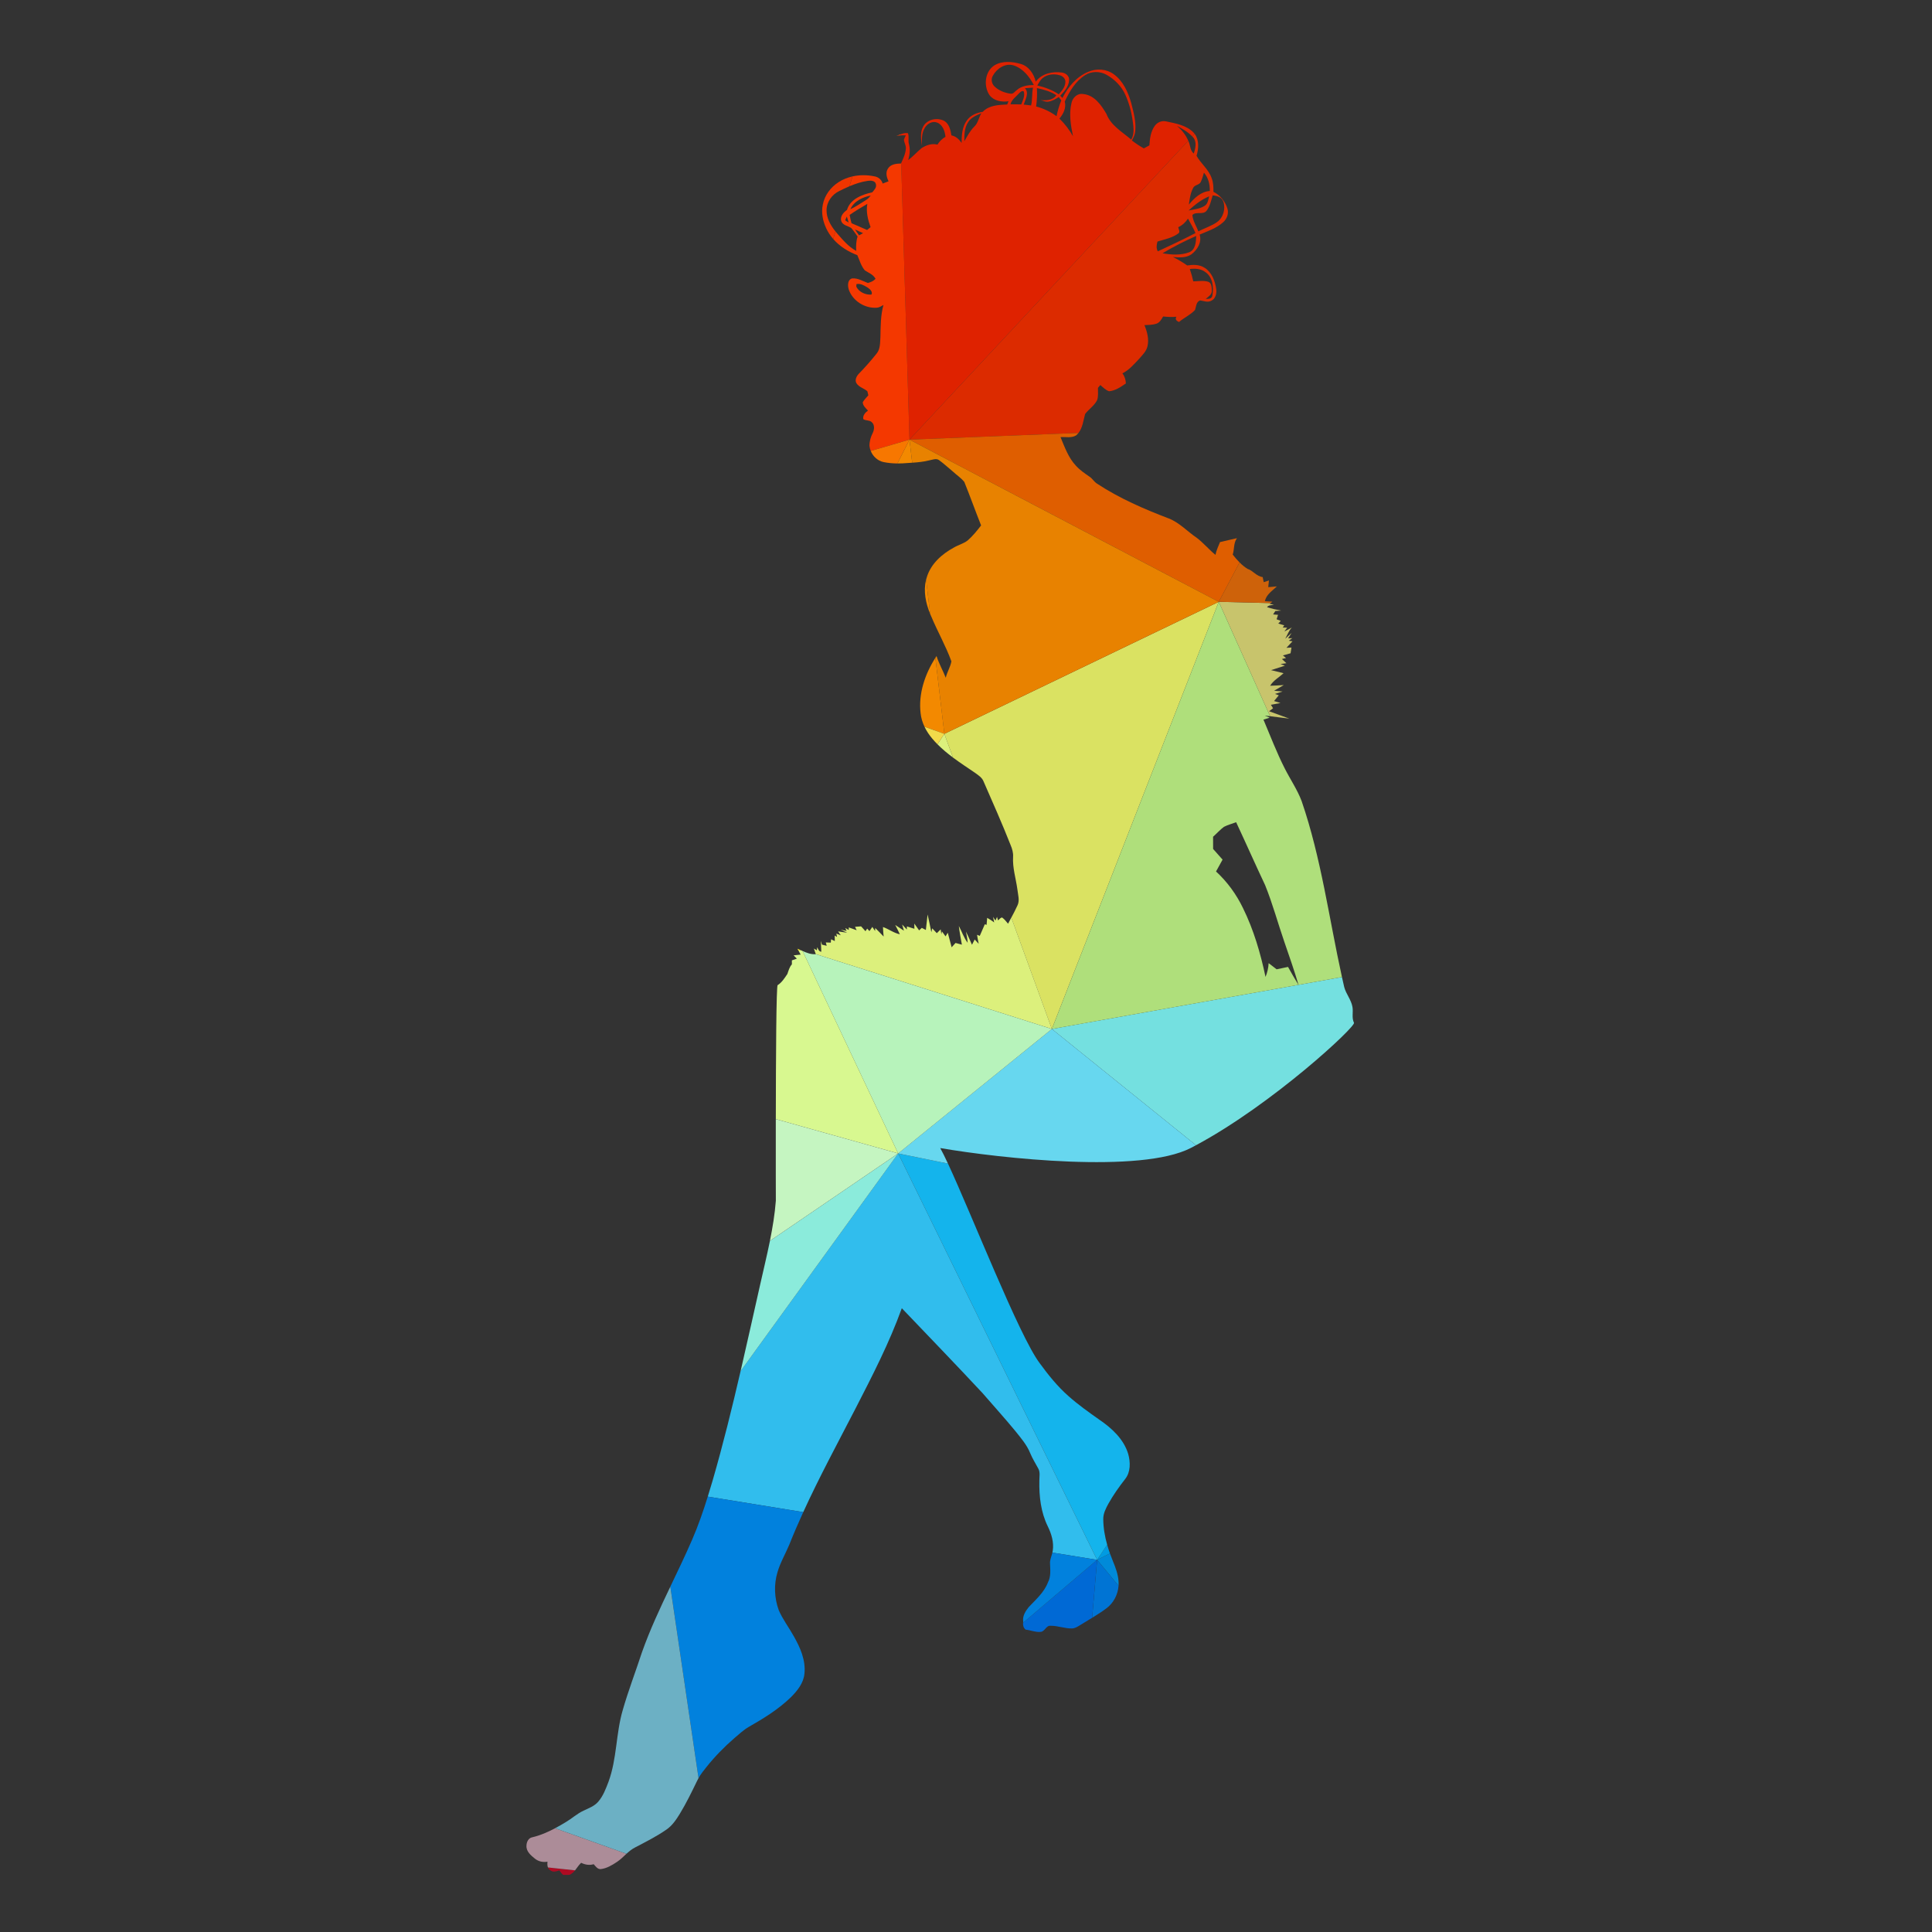 <?xml version="1.0" encoding="UTF-8"?>
<svg version="1.1" viewBox="0 0 800 800" xmlns="http://www.w3.org/2000/svg">
<rect x="0" y="0" width="800" height="800" fill="#333333" stroke="none"/>
<defs>
<clipPath id="a">
<path d="m0 600h600v-600h-600z"/>
</clipPath>
</defs>
<g transform="matrix(1.333 0 0 -1.333 0 800)">
<g clip-path="url(#a)">
<g transform="translate(170.93 19.179)">
<path d="m0 0c0.829-0.693 1.915-0.36 2.82-0.04 0.348-0.49 0.713-0.983 1.183-1.39h1.968c0.728 0.306 1.259 0.823 1.733 1.406l-8.422 0.896c0.134-0.348 0.357-0.653 0.718-0.872" fill="#ae0a22"/>
</g>
<g transform="translate(394.54 377.67)">
<path d="m0 0c1.991-0.251 3.979-0.524 5.972-0.749-2.095 0.775-4.196 1.526-6.289 2.295 0.412 0.311 0.817 0.618 1.236 0.917-0.228 0.371-0.453 0.734-0.674 1.091 0.992 0.179 1.99 0.351 2.983 0.551-0.673 0.214-1.335 0.412-2.002 0.606 0.494 0.597 0.98 1.195 1.474 1.787-0.407 0.151-0.802 0.282-1.196 0.423 0.777 0.256 1.573 0.5 2.361 0.752-0.876 0.088-1.745 0.168-2.617 0.244 0.999 0.589 1.997 1.172 3.001 1.758-1.416-0.081-2.825-0.186-4.236-0.212 1.004 1.666 2.773 2.602 4.173 3.897-1.301 0.321-2.601 0.635-3.895 0.954 1.434 0.47 2.872 0.925 4.306 1.38-0.452 0.172-0.906 0.34-1.358 0.508 0.603 0.09 1.213 0.18 1.822 0.264-0.464 0.435-0.935 0.873-1.392 1.3 0.318 0.079 0.962 0.232 1.281 0.305-0.244 0.202-0.724 0.605-0.969 0.809 0.789 0.226 1.579 0.45 2.378 0.67 0.094 0.598 0.182 1.195 0.28 1.784-0.522-0.02-1.044-0.049-1.561-0.081 0.621 0.67 1.247 1.341 1.874 2.007-0.29 0.047-0.858 0.146-1.149 0.192 0.279 0.2 0.83 0.598 1.103 0.798-0.331-0.018-0.987-0.053-1.317-0.07 0.365 0.569 0.736 1.132 1.102 1.7-0.668-0.603-1.346-1.193-1.99-1.819 0.673 1.167 1.102 2.509 2.059 3.499-0.748-0.459-1.537-0.833-2.314-1.224 0.214 0.287 0.638 0.87 0.853 1.16-0.465 0.026-0.917 0.043-1.364 0.055 0.151 0.235 0.307 0.453 0.459 0.676-0.616 0.206-1.237 0.383-1.857 0.551 0.256 0.284 0.516 0.566 0.776 0.841-0.433 0.169-0.864 0.331-1.293 0.488 0.111 0.345 0.336 1.036 0.447 1.381-0.516 0.049-1.027 0.098-1.531 0.133 0.237 0.345 0.463 0.697 0.678 1.053 0.603 0.061 1.207 0.11 1.816 0.142-1.479 0.259-2.947 0.603-4.387 1.051 0.494 0.696 1.412 0.58 2.148 0.778-0.331 0.057-0.98 0.176-1.312 0.237 0.099 0.085 0.2 0.169 0.302 0.254l-16.123 0.396z" fill="#c8c46c"/>
</g>
<g transform="translate(394.72 412.81)">
<path d="m0 0c0.176 0.15 0.352 0.302 0.528 0.448-0.777 0.044-1.543 0.084-2.314 0.131 0.371 2.059 2.314 3.252 3.719 4.604-0.906-0.076-1.798-0.157-2.693-0.235 0.07 0.695 0.146 1.386 0.221 2.076-0.546-0.173-1.091-0.35-1.619-0.533-0.116 0.533-0.226 1.068-0.33 1.592-1.915 0.201-2.953 1.991-4.706 2.548-0.902 0.555-1.711 1.241-2.459 1.993l-6.47-12.228z" fill="#ce620a"/>
</g>
<g transform="translate(165.34 29.423)">
<path d="m0 0c-1.2-0.218-1.78-1.477-1.798-2.597-0.139-1.766 1.369-3.037 2.616-4.038 1.097-0.896 2.531-1.198 3.911-0.942-0.057-0.587-0.071-1.244 0.141-1.795l8.422-0.897c0.631 0.777 1.155 1.67 1.898 2.34 1.213-0.606 2.565-0.829 3.888-0.434 0.598-0.643 1.178-1.585 2.187-1.521 1.857 0.212 3.522 1.216 5.047 2.231 1.086 0.718 2.004 1.653 2.961 2.532l-22.175 7.931c-2.257-1.202-4.604-2.223-7.098-2.81" fill="#ac8c98"/>
</g>
<g transform="translate(378.59 413.2)">
<path d="m0 0-85.237-41.007 2.683-7.369c2.243-1.67 4.6-3.204 6.896-4.776 0.991-0.72 2.122-1.428 2.593-2.626 2.871-6.577 5.795-13.139 8.423-19.815 0.476-1.14 0.836-2.348 0.755-3.605-0.204-3.449 0.881-6.771 1.34-10.156 0.174-1.626 0.777-3.383 0.024-4.95-0.584-1.293-1.247-2.549-1.919-3.8l12.596-34.585z" fill="#dae262"/>
</g>
<g transform="translate(347.46 107.55)">
<path d="m0 0c0.036 0.513 0.034 1.028-0.015 1.541-0.168 2.113-0.911 4.124-1.717 6.063-0.331 0.802-0.644 1.616-0.936 2.437l-3.981-1.99z" fill="#008ad9"/>
</g>
<g transform="translate(403.37 294.19)">
<path d="m0 0c-6e-3 0.012-0.013 0.023-0.02 0.035l-76.605-13.711 44.775-36.115c23.789 12.758 49.696 36.855 49.078 38.04-0.766 1.522-0.192 3.269-0.47 4.882-0.372 2.265-2.002 4.038-2.571 6.231-0.239 1.029-0.47 2.059-0.698 3.09l-13.499-2.416c4e-3 -0.013 7e-3 -0.024 0.01-0.036" fill="#74e0e0"/>
</g>
<g transform="translate(326.75 280.51)">
<path d="m0 0 76.605 13.711c-1.135 1.828-2.208 3.689-3.246 5.569-1.183-0.243-2.361-0.495-3.544-0.739-0.831 0.636-1.655 1.27-2.479 1.911-0.068-1.471-0.405-2.912-0.968-4.278-1.55 7.354-3.679 14.638-7.004 21.392-2.059 4.267-4.879 8.152-8.371 11.362 0.678 1.229 1.357 2.453 2.035 3.683-0.986 1.1-1.96 2.204-2.94 3.311-6e-3 1.267-6e-3 2.532-0.013 3.794 1.15 1.01 2.154 2.181 3.383 3.081 1.201 0.621 2.525 0.948 3.783 1.43 3.041-6.49 5.93-13.052 8.993-19.524 2.345-5.776 3.957-11.81 5.995-17.693 1.515-4.413 3.071-8.82 4.386-13.298l13.499 2.416c-4.023 18.254-6.434 36.92-12.525 54.661-1.346 3.568-3.526 6.733-5.239 10.124-2.513 4.927-4.467 10.105-6.625 15.188 0.643 0.2 1.287 0.406 1.942 0.597-0.382 0.169-1.142 0.499-1.525 0.661 0.549-0.064 1.098-0.132 1.646-0.202l-15.942 35.532z" fill="#afdf7b"/>
</g>
<g transform="translate(300.76 562.25)">
<path d="m0 0c0.929 1.439 2.588 2.098 4.097 2.731-0.853-1.364-1.023-3.119-2.27-4.221-1.269-1.312-2.14-2.927-3.034-4.5-0.017 2.039 0.023 4.238 1.207 5.99m8.251 10.972c-0.94 0.833-1.254 2.272-0.61 3.377 1.202 2.239 3.864 4.044 6.469 3.229 2.896-0.919 4.909-3.484 6.267-6.083-1.833-0.03-3.801-0.276-5.229-1.535-0.649-0.429-1.142-1.363-2.041-1.147-1.776 0.236-3.54 0.935-4.856 2.159m11.284-5.825c-0.765 0.096-1.531 0.183-2.297 0.268 0.51 1.591 1.77 3.614 0.388 5.093 0.836 0.052 1.666 0.11 2.508 0.162-0.412-1.818-0.134-3.712-0.599-5.523m-6.399 0.36c0.372 1.497 1.729 2.326 2.68 3.43 0.371 0.32 0.912 0.95 1.445 0.553 0.424-1.378-0.284-2.753-0.773-4.015-1.118 0.02-2.238 0.026-3.352 0.032m8.204 5.031c2.095-0.451 4.224-1.013 6.034-2.211-0.946-1.561-3.261-1.758-4.955-1.486 0.806-0.237 1.625-0.638 2.494-0.505 1.196 0.143 2.223 0.812 3.222 1.428 0.265-0.345 0.527-0.69 0.788-1.044-0.65-1.584-1.143-3.232-1.484-4.912-1.898 1.396-4.057 2.419-6.337 3.014 0.261 1.895 0.348 3.809 0.238 5.716m1.861 3.168c1.476 1.177 3.565 1.351 5.327 0.796 0.935-0.278 1.758-1.128 1.655-2.161-0.071-1.493-1.115-2.672-2.054-3.739-2.015 1.355-4.306 2.205-6.662 2.742 0.482 0.847 0.946 1.755 1.734 2.362m6.795-7.341c1.462 3.125 3.314 6.304 6.308 8.185 1.983 1.281 4.623 1.279 6.666 0.121 2.536-1.419 4.705-3.612 5.878-6.292 1.369-3.043 2.112-6.339 2.442-9.65 0.151-1.427 0.104-2.93-0.656-4.191-2.779 2.39-6.301 4.355-7.677 7.943-1.594 2.759-3.759 5.889-7.222 6.202-1.781 0.342-3.306-1.107-3.65-2.764-0.829-3.403-0.231-6.954 0.465-10.328-1.138 2.019-2.56 3.867-4.219 5.48 1.254 1.45 2.165 3.339 1.665 5.294m38.363-12.194c-0.746 1.82-2.029 3.364-3.509 4.64 1.69-0.929 3.416-1.899 4.757-3.303l0.742 0.795c-0.106 0.141-0.218 0.278-0.341 0.411-2.211 2.28-5.495 2.84-8.465 3.47-1.341 0.33-2.791-0.242-3.574-1.359-1.277-1.745-1.556-3.98-1.689-6.08-0.581-0.304-1.155-0.624-1.723-0.934-1.306 0.72-2.54 1.549-3.72 2.451 0.512 0.899 0.976 1.86 1.057 2.907 0.296 3.021-0.557 5.988-1.3 8.886-0.969 3.316-2.501 6.724-5.391 8.799-2.233 1.642-5.308 1.842-7.826 0.775-3.673-1.489-6.359-4.689-8.101-8.161-0.225 0.24-0.452 0.472-0.677 0.708 1.305 1.34 2.668 2.912 2.743 4.879 0.082 1.265-1.073 2.153-2.216 2.312-2.936 0.43-6.318-0.322-8.14-2.837-0.586 2.423-2.158 4.786-4.659 5.507-2.629 0.738-5.686 1.055-8.129-0.404-3.057-1.892-3.498-6.451-1.572-9.3 1.352-1.782 3.8-2.196 5.896-1.886-0.14-0.334-0.274-0.668-0.407-1.002-2.658-0.127-5.64-0.214-7.606-2.288-1.905-0.278-3.847-1.074-4.962-2.722-1.45-1.992-1.59-4.56-1.601-6.933-0.777 1.108-1.775 2.092-3.157 2.339-0.284 1.609-0.642 3.469-2.111 4.432-2.176 1.259-5.431 0.621-6.66-1.671-1.005-1.842-0.697-4.02-0.372-6.001-0.064 1.879-0.174 3.904 0.864 5.564 0.732 1.319 2.397 2.259 3.882 1.641 1.734-0.699 2.355-2.692 2.547-4.395-1.027-0.586-1.869-1.43-2.5-2.428-1.736 0.444-3.499-0.166-4.95-1.111-1.416-1.19-2.645-2.582-4.126-3.693 0.489 1.607 0.662 3.31 0.234 4.952-0.355 1.115 0.115 2.321-0.321 3.4-0.819 0.159-1.601-0.086-2.369-0.374l0.01-0.324c0.566 0.037 1.133 0.05 1.698 0.016-0.203-0.438-0.435-0.867-0.586-1.331 0.081-0.952 0.679-1.808 0.598-2.78-0.106-1.59-0.789-3.061-1.452-4.487l2.579-85.919z" fill="#df2200"/>
</g>
<g transform="translate(344.79 117.59)">
<path d="m0 0c-0.318 0.896-0.609 1.804-0.868 2.72l-3.114-4.71z" fill="#009be2"/>
</g>
<g transform="translate(340.81 115.6)">
<path d="m0 0 3.113 4.71c-0.733 2.598-1.197 5.266-1.208 7.97-0.022 1.729 0.796 3.296 1.596 4.766 1.509 2.701 3.302 5.234 5.204 7.664 1.731 2.179 1.66 5.252 0.941 7.808-1.386 4.583-5.078 7.983-8.924 10.6-3.319 2.333-6.638 4.694-9.672 7.395-3.412 3.008-6.26 6.578-8.936 10.24-6.403 8.554-21.125 46.23-28.448 61.941l-15.47 3.15z" fill="#14b4ec"/>
</g>
<g transform="translate(373.02 543.66)">
<path d="m0 0c0.441 0.905 0.667 1.897 0.969 2.852 1.363-1.57 1.868-3.644 1.816-5.689-2.767-0.195-4.839-2.22-6.504-4.238 0.243 1.792 0.493 3.64 1.369 5.25 0.487 0.949 1.921 0.816 2.35 1.825m3.679-4.212c1.317-0.084 2.831-0.549 3.318-1.93 0.743-2.184 0.012-4.899-1.874-6.291-1.787-1.3-3.945-1.924-5.883-2.942-0.656 1.674-1.723 3.252-1.857 5.085 1.166 1.172 3.226-0.029 4.347 1.245 1.113 1.378 1.449 3.177 1.949 4.833m-7.247-17.647c-2.634-1.004-5.593-0.809-8.321-0.323 3.354 2.032 6.876 3.789 10.456 5.379-0.064-1.807-0.186-4.246-2.135-5.056m-9.794 0.273c-0.545 0.96-0.383 2.03-0.105 3.045 2.211 0.682 4.607 1.112 6.504 2.527 0.639 0.482 0.024 1.329-0.052 1.93 1.253 0.571 2.269 1.514 3.029 2.657 0.806-1.473 1.659-2.93 2.326-4.473-3.834-2.033-7.786-3.832-11.702-5.686m15.956 17.084c-0.291-1.048-0.407-2.338-1.433-2.965-1.486-0.934-3.285-1.076-4.962-1.427 1.91 1.752 3.981 3.4 6.395 4.392m-1.155-23.545c2.28-1.581 2.6-4.723 2.147-7.244-0.116-1.056-1.241-1.105-2.066-1.065 0.783 0.667 1.898 1.265 1.891 2.437-0.04 0.993 0.041 2.463-1.09 2.878-1.509 0.476-3.116 0.15-4.666 0.136-0.284 1.303-0.642 2.576-1.084 3.83 1.672 0.217 3.488 0.104 4.868-0.972m-3.8 41.845c1.183-1.413 0.684-3.412 0.175-4.999-1.138 0.882-1.044 2.411-1.568 3.624-0.042 0.114-0.093 0.225-0.14 0.338l-86.605-92.84 52.5 2.085c1.291 1.641 1.514 3.933 2.061 5.901 1.149 1.485 2.832 2.549 3.708 4.247 0.452 1.229 0.26 2.573 0.267 3.852 0.243 0.296 0.492 0.589 0.742 0.882 0.841-0.717 1.636-1.572 2.709-1.935 1.956 0.16 3.656 1.343 5.23 2.428-0.049 1.141-0.372 2.228-1.08 3.131 2.07 1.033 3.608 2.811 5.156 4.473 1.04 1.192 2.281 2.353 2.641 3.954 0.516 2.217-0.104 4.499-0.946 6.55 1.248 0.068 2.536 0.053 3.732 0.459 1.025 0.351 1.56 1.349 2.065 2.231 1.368-0.125 2.744-0.247 4.118-0.076-0.48-0.853 0.076-1.307 0.813-1.641 1.585 1.348 3.562 2.21 4.99 3.748 0.366 1.044 0.314 2.541 1.584 2.959 1.114-0.157 2.292-0.69 3.388-0.134 1.411 0.597 1.8 2.324 1.602 3.705-0.366 2.507-1.382 5.201-3.633 6.588-1.595 1.012-3.578 0.981-5.377 0.702-1.405 0.998-2.902 1.863-4.439 2.626 1.938-0.157 4.09-0.34 5.767 0.85 1.834 1.397 3.301 3.754 2.53 6.124 2.529 1.061 5.246 1.955 7.316 3.832 1.189 1.035 1.793 2.727 1.312 4.255-0.697 2.211-2.258 4.164-4.341 5.202 0.023 1.43-0.017 2.889-0.551 4.23-0.918 2.719-3.318 4.485-4.693 6.939 0.659 2.203 0.859 4.886-0.576 6.805l-0.742-0.796c0.095-0.099 0.193-0.195 0.285-0.299" fill="#dc2b00"/>
</g>
<g transform="translate(378.59 413.2)">
<path d="m0 0 6.47 12.228c-0.765 0.769-1.465 1.607-2.131 2.449 0.546 1.693 0.21 3.576 1.312 5.094-1.753-0.409-3.51-0.784-5.256-1.212-0.535-1.304-1.15-2.583-1.416-3.972-2.037 1.653-3.708 3.701-5.796 5.285-2.913 1.964-5.338 4.682-8.657 6.008-7.716 2.939-15.365 6.249-22.286 10.801-0.941 0.554-1.451 1.578-2.356 2.176-1.509 1.035-3.04 2.076-4.271 3.445-2.338 2.49-3.475 5.774-4.768 8.861 1.594 0.127 3.405-0.354 4.839 0.536 0.283 0.234 0.525 0.492 0.741 0.766l-52.5-2.084z" fill="#df5e00"/>
</g>
<g transform="translate(279 241.85)">
<path d="m0 0 15.47-3.15c-0.931 1.995-1.742 3.638-2.401 4.82 18.834-3.234 62.355-7.973 77.84 0.03 0.536 0.277 1.073 0.561 1.61 0.849l-44.775 36.115z" fill="#67d7ef"/>
</g>
<g transform="translate(339.26 97.606)">
<path d="m0 0c1.514 0.92 3.01 1.863 4.425 2.933 2.219 1.623 3.583 4.285 3.775 7.014l-6.649 8.051z" fill="#0074d4"/>
</g>
<g transform="translate(378.59 413.2)">
<path d="m0 0-96.075 50.381 0.849-7.168c1.812 0.123 3.618 0.295 5.38 0.752 0.946 0.16 2.049 0.685 2.93 0.073 1.474-1.068 2.815-2.321 4.225-3.479 1.195-1.119 2.616-2.034 3.65-3.315 1.81-4.472 3.428-9.02 5.215-13.505-1.271-1.65-2.588-3.287-4.16-4.662-1.299-1.018-2.953-1.402-4.352-2.248-3.672-1.982-7.049-5.004-8.325-9.092-0.098-0.287-0.179-0.575-0.252-0.865l1.258-10.605c0.1-0.242 0.204-0.484 0.311-0.723 1.973-4.737 4.555-9.22 6.3-14.047-0.324-1.758-1.357-3.324-1.757-5.083-0.888 2.277-2.13 4.41-2.866 6.748-0.125-0.186-0.247-0.375-0.368-0.565l2.8-23.604z" fill="#e88200"/>
</g>
<g transform="translate(314.15 315.1)">
<path d="m0 0c-0.337-0.627-0.676-1.255-1.011-1.884-0.575 0.671-1.108 1.393-1.828 1.912-0.546 0.016-0.869-0.603-1.293-0.882-0.076 0.271-0.227 0.814-0.303 1.082-0.168-0.374-0.337-0.753-0.493-1.143-0.256 0.392-0.499 0.767-0.742 1.141 0.105-0.572 0.22-1.146 0.348-1.726-0.673 0.558-1.433 0.996-2.176 1.433-0.064-0.725-0.127-1.445-0.18-2.182-0.139 0.047-0.412 0.14-0.551 0.188-0.515-1.203-1.033-2.41-1.572-3.602-0.215 0.084-0.633 0.25-0.842 0.334 0.14-0.938 0.308-1.871 0.512-2.797-0.407 0.458-0.83 0.893-1.248 1.338-0.278-0.543-0.562-1.092-0.836-1.645-0.586 1.389-1.218 2.755-1.874 4.113 0.232-1.152 0.458-2.309 0.528-3.488-1.212 1.57-1.793 3.499-2.745 5.217 0.228-1.95 0.611-3.873 0.948-5.806-0.657 0.187-1.308 0.358-1.962 0.532-0.407-0.444-0.813-0.894-1.218-1.343-0.378 1.511-0.778 3.019-1.202 4.519-0.168-0.284-0.517-0.849-0.685-1.13-0.372 0.515-0.743 1.03-1.114 1.535-0.046-0.217-0.151-0.653-0.202-0.872-0.065 0.508-0.134 1.01-0.198 1.508-0.407-0.39-0.812-0.779-1.208-1.176-0.48 0.504-0.95 1.003-1.426 1.503-0.064-0.303-0.191-0.897-0.262-1.197-0.365 1.84-0.776 3.67-1.171 5.501-0.198-1.604-0.366-3.212-0.539-4.819-0.424 0.225-0.843 0.444-1.26 0.659-0.209-0.192-0.627-0.58-0.836-0.777-0.505 0.701-1.004 1.401-1.491 2.109 0.012-0.537 0.024-1.077 0.029-1.622-0.777 0.241-1.56 0.49-2.332 0.742-5e-3 -0.238-0.017-0.718-0.017-0.96-0.488 0.523-0.982 1.042-1.462 1.558 0.185-0.636 0.371-1.282 0.551-1.929-0.911 0.577-1.805 1.181-2.699 1.783 0.494-0.953 0.987-1.911 1.434-2.891-1.892 0.38-3.435 1.625-5.239 2.248 0.034-0.986 0.11-1.97 0.208-2.959-0.853 0.905-1.723 1.796-2.611 2.663l-0.046-0.934c-0.285 0.423-0.575 0.847-0.859 1.259-0.301-0.427-0.597-0.858-0.893-1.3-0.244 0.261-0.476 0.522-0.708 0.788-0.18-0.266-0.354-0.539-0.528-0.817-0.459 0.511-0.911 1.007-1.358 1.509-0.627-0.041-1.259-0.09-1.885-0.146 0.127-0.263 0.377-0.795 0.504-1.058-0.823 0.296-1.642 0.584-2.459 0.879 6e-3 -0.203 0.017-0.612 0.017-0.813-0.372 0.212-0.744 0.421-1.12 0.627l0.447-0.904c-0.458 0.095-1.375 0.286-1.833 0.383 0.661-0.308 1.322-0.621 1.989-0.94-0.934 0.147-1.874 0.283-2.808 0.407 0.267-0.399 0.545-0.802 0.825-1.206-0.454 0.18-0.912 0.358-1.364 0.522 0.052-0.261 0.162-0.776 0.214-1.037-0.18 0.106-0.546 0.324-0.73 0.431 0.011-0.565 0.028-1.137 0.034-1.711-0.383 0.185-0.777 0.366-1.16 0.54-0.018-0.256-0.065-0.77-0.081-1.028-0.523 0.024-1.039 0.041-1.556 0.055 0.07-0.261 0.209-0.776 0.279-1.038-0.488 0.131-0.975 0.246-1.463 0.351-0.092 0.29-0.284 0.863-0.377 1.149 0.065-1.114 0.146-2.235 0.157-3.358-0.777 0.065-0.94 0.878-1.293 1.403-0.018-0.239-0.053-0.714-0.076-0.952-0.232 0.136-0.702 0.41-0.934 0.546 0.196-0.562 0.392-1.154 0.588-1.73l73.344-23.249z" fill="#dcf07c"/>
</g>
<g transform="translate(291.21 368.95)">
<path d="m0 0c1.491-1.505 3.124-2.853 4.825-4.12l-2.683 7.369z" fill="#dcf07c"/>
</g>
<g transform="translate(279 241.85)">
<path d="m0 0-48.947-67.611c-2.641-11.409-5.438-22.777-8.694-34.028-0.488-1.658-0.986-3.314-1.501-4.965l29.662-4.817c5.005 10.948 10.754 21.557 16.272 32.251 5.216 10.154 10.467 20.34 14.342 31.091 8.366-8.764 16.791-17.484 25.059-26.35 3.395-3.931 6.9-7.781 10.2-11.796 1.723-2.158 3.581-4.285 4.625-6.876 0.684-1.665 1.653-3.191 2.501-4.771 0.677-1.178 0.325-2.573 0.341-3.861-0.097-4.808 0.476-9.778 2.635-14.137 1.131-2.311 1.915-4.903 1.537-7.5-0.025-0.208-0.066-0.415-0.116-0.619l13.888-2.255z" fill="#31bded"/>
</g>
<g transform="translate(318.59 93.93)">
<path d="m0 0c1.555-0.174 3.051-0.853 4.642-0.707 1.369 0.081 1.706 2.074 3.162 1.905 2.233 0.018 4.373-0.887 6.614-0.829 0.969 0.017 1.792 0.589 2.587 1.07 1.209 0.765 2.441 1.494 3.663 2.238l1.551 17.998-23.004-19.549c-0.073-0.801 0.126-1.568 0.785-2.126" fill="#0069d5"/>
</g>
<g transform="translate(215 121.86)">
<path d="m0 0c-2.126-4.917-4.463-9.745-6.773-14.583l8.759-59.482c0.686 1.209 1.537 2.315 2.412 3.389 2.617 3.283 5.559 6.296 8.727 9.041 1.45 1.23 2.843 2.546 4.49 3.501 4.654 2.646 9.26 5.498 13.114 9.251 1.972 1.976 3.869 4.337 4.154 7.218 0.47 4.21-1.323 8.239-3.378 11.802-1.484 2.689-3.388 5.149-4.6 7.983-1.364 3.746-1.55 7.944-0.395 11.77 0.858 2.985 2.455 5.669 3.649 8.514 1.364 3.429 2.829 6.811 4.362 10.162l-29.663 4.818c-1.412-4.534-2.96-9.025-4.858-13.384" fill="#0181dd"/>
</g>
<g transform="translate(326.92 117.86)">
<path d="m0 0c-0.279-1.172-0.85-2.291-0.737-3.526 0.07-1.92 0.291-3.956-0.65-5.727-1.183-3.104-3.742-5.311-5.959-7.667-1.02-1.274-2.018-2.814-1.722-4.531-0.022-0.118-0.038-0.236-0.048-0.353l23.004 19.549z" fill="#0181dd"/>
</g>
<g transform="translate(239.17 214.69)">
<path d="m0 0c-0.939-4.636-2.068-9.238-3.095-13.848-2.006-8.868-3.963-17.75-6.014-26.607l48.947 67.611z" fill="#8bebdb"/>
</g>
<g transform="translate(278.77 456.18)">
<path d="m0 0c0.525-4e-3 1.051 8e-3 1.573 0.036 1.004 0.078 2.014 0.131 3.022 0.2l-0.85 7.167z" fill="#f38900"/>
</g>
<g transform="translate(290.56 395.8)">
<path d="m0 0c-3.236-5.073-5.309-11.135-4.587-17.201 0.152-1.466 0.585-2.876 1.214-4.197l6.173-2.206z" fill="#f38900"/>
</g>
<g transform="translate(288.94 409.47)">
<path d="M 0,0 -1.258,10.604 C -2.152,7.074 -1.379,3.333 0,0" fill="#f38900"/>
</g>
<g transform="translate(326.75 280.51)">
<path d="m0 0-73.344 23.249c2e-3 -5e-3 3e-3 -8e-3 4e-3 -0.011-1.454-0.115-2.794 0.407-4.101 0.986l29.697-62.888z" fill="#b7f3bb"/>
</g>
<g transform="translate(256.76 534.86)">
<path d="m0 0c0 2.556 1.706 4.905 3.986 5.97 1.025 0.507 2.065 1.006 3.124 1.456l0.946 3.067c-1.524-0.341-2.988-0.921-4.308-1.775-2.466-1.567-4.363-4.097-4.914-6.991-0.517-2.484-0.012-5.086 1.056-7.358 0.562-1.217 1.302-2.323 2.171-3.318l0.719 2.331c-1.524 1.893-2.812 4.129-2.78 6.618" fill="#ef3500"/>
</g>
<g transform="translate(278.46 557.97)">
<path d="M 0,0 C 0.405,0.051 0.812,0.09 1.221,0.117 L 1.211,0.441 C 0.805,0.289 0.402,0.124 0,0" fill="#f43800"/>
</g>
<g transform="translate(270.72 508.65)">
<path d="m0 0c-1.799-0.174-3.899 0.764-4.712 2.443 7e-3 0.2 0.023 0.601 0.035 0.804 1.277 0.293 2.484-0.485 3.54-1.111 0.65-0.453 1.572-1.268 1.137-2.136m-1.619 29.429c-1.608-1.03-3.197-2.095-4.926-2.909 1.091 2.503 3.777 3.718 6.302 4.246-0.378-0.516-0.824-0.998-1.376-1.337m0.255-9.373c-1.601 0.731-3.232 1.389-4.838 2.109-0.233 0.849-0.441 1.709-0.586 2.576 1.768 1.239 3.626 2.341 5.494 3.423-0.446-2.465 0.174-4.909 1.004-7.221-0.359-0.293-0.72-0.591-1.074-0.887m-2.506-1.663c-0.429 0.606-0.853 1.219-1.271 1.828 0.842-0.366 1.683-0.749 2.518-1.14-0.418-0.226-0.835-0.456-1.247-0.688m-4.294 4.668c0.14 0.4 0.325 0.781 0.511 1.161 0.197-0.604 0.383-1.219 0.546-1.834-0.355 0.217-0.72 0.423-1.057 0.673m17.388 17.792c-0.023-0.048-0.045-0.097-0.068-0.145-1.469-0.024-3.232-0.204-4.062-1.601-0.801-1.219-0.383-2.721 0.209-3.923-0.616-0.225-1.23-0.461-1.833-0.702-0.337 1.193-1.329 2.048-2.547 2.237-2.229 0.465-4.589 0.485-6.821-0.015l-0.946-3.067c1.837 0.781 3.733 1.416 5.713 1.69 0.916 0.136 2.326 0.075 2.512-1.082 0.249-1.021-0.558-1.773-1.143-2.478-3.145-0.699-6.835-2.057-7.85-5.472-1.085-0.768-2.199-1.986-1.793-3.434 0.434-1.364 2.059-1.488 3.104-2.191 0.76-0.798 1.311-1.778 1.984-2.645-0.481-1.436-0.516-2.96-0.429-4.459-2.426 1.294-4.194 3.452-5.976 5.479-0.153 0.18-0.303 0.363-0.452 0.548l-0.719-2.33c1.989-2.279 4.663-3.968 7.489-5.02 0.702-1.604 1.177-3.391 2.344-4.737 1.184-0.775 2.617-1.276 3.319-2.617-0.644-0.691-1.502-1.059-2.396-1.291-1.573 0.592-3.157 1.578-4.885 1.419-1.503-0.409-1.405-2.364-1.01-3.546 1.241-3.492 5.018-5.83 8.691-5.556 0.76 0.044 1.41 0.497 2.054 0.851-0.898-3.238-0.87-6.62-0.945-9.954-0.128-1.751 0.011-3.73-1.196-5.164-1.746-2.189-3.603-4.296-5.564-6.301-0.685-0.739-1.253-1.908-0.691-2.877 0.784-1.26 2.356-1.573 3.407-2.521 0.116-0.406 0.209-0.824 0.29-1.244-0.604-0.691-1.242-1.353-1.73-2.13-5e-3 -1.094 0.952-1.865 1.619-2.623-0.858-0.6-1.647-1.499-1.462-2.634 0.737-0.554 1.857-0.26 2.577-0.902 1.015-0.807 0.892-2.321 0.377-3.382-0.638-1.242-1.038-2.612-1.028-4.016 0.052-0.549 0.19-1.087 0.397-1.598l12.039 3.515z" fill="#f43800"/>
</g>
<g transform="translate(270.48 460.07)">
<path d="m0 0c0.683-1.684 2.141-3.053 3.943-3.452 1.426-0.289 2.889-0.426 4.351-0.437l3.745 7.404z" fill="#f77700"/>
</g>
<g transform="translate(287.18 374.4)">
<path d="m0 0c0.626-1.311 1.447-2.537 2.377-3.647 0.526-0.63 1.081-1.23 1.654-1.808l2.142 3.249z" fill="#f2da4a"/>
</g>
<g transform="translate(249.31 304.74)">
<path d="m0 0c-0.189 0.084-0.378 0.169-0.566 0.254l-0.667-0.219c0.215-0.385 0.43-0.769 0.646-1.157-0.736-0.078-1.474-0.149-2.204-0.235 0.336-0.337 0.673-0.673 1.009-1.022-0.516-0.168-1.032-0.353-1.543-0.533 0-0.409 0-0.818 6e-3 -1.235-0.772-0.848-1.034-1.948-1.405-2.995-0.852-1.255-1.716-2.649-3.016-3.469-0.433 0.019-0.551-22.651-0.573-41.616l38.01-10.661z" fill="#d8f890"/>
</g>
<g transform="translate(240.99 252.51)">
<path d="m0 0c-0.017-13.632 0.016-25.35 0.016-25.35-0.323-4.2-1.008-8.345-1.843-12.467l39.838 27.156z" fill="#c5f5c1"/>
</g>
<g transform="translate(199.4 86.846)">
<path d="m0 0c-1.961-6.002-4.241-11.905-5.976-17.986-2.118-7.259-1.77-15.031-4.392-22.173-0.83-2.182-1.665-4.445-3.22-6.232-1.195-1.378-2.948-2.001-4.549-2.767-1.99-0.914-3.603-2.431-5.477-3.539-1.098-0.663-2.211-1.312-3.347-1.916l22.176-7.931c0.813 0.747 1.656 1.454 2.656 1.953 3.313 1.735 6.672 3.424 9.753 5.562 1.811 1.238 3.04 3.094 4.166 4.924 1.967 3.228 3.62 6.627 5.263 10.016 0.162 0.356 0.343 0.7 0.535 1.039l-8.76 59.483c-3.2-6.701-6.351-13.422-8.828-20.433" fill="#6cb0c4"/>
</g>
<g transform="translate(247.7 305.44)">
<path d="m0 0c0.123-0.221 0.25-0.446 0.374-0.67l0.667 0.219c-0.349 0.156-0.694 0.31-1.041 0.451" fill="#f9ed2d"/>
</g>
</g>
</g>
</svg>
